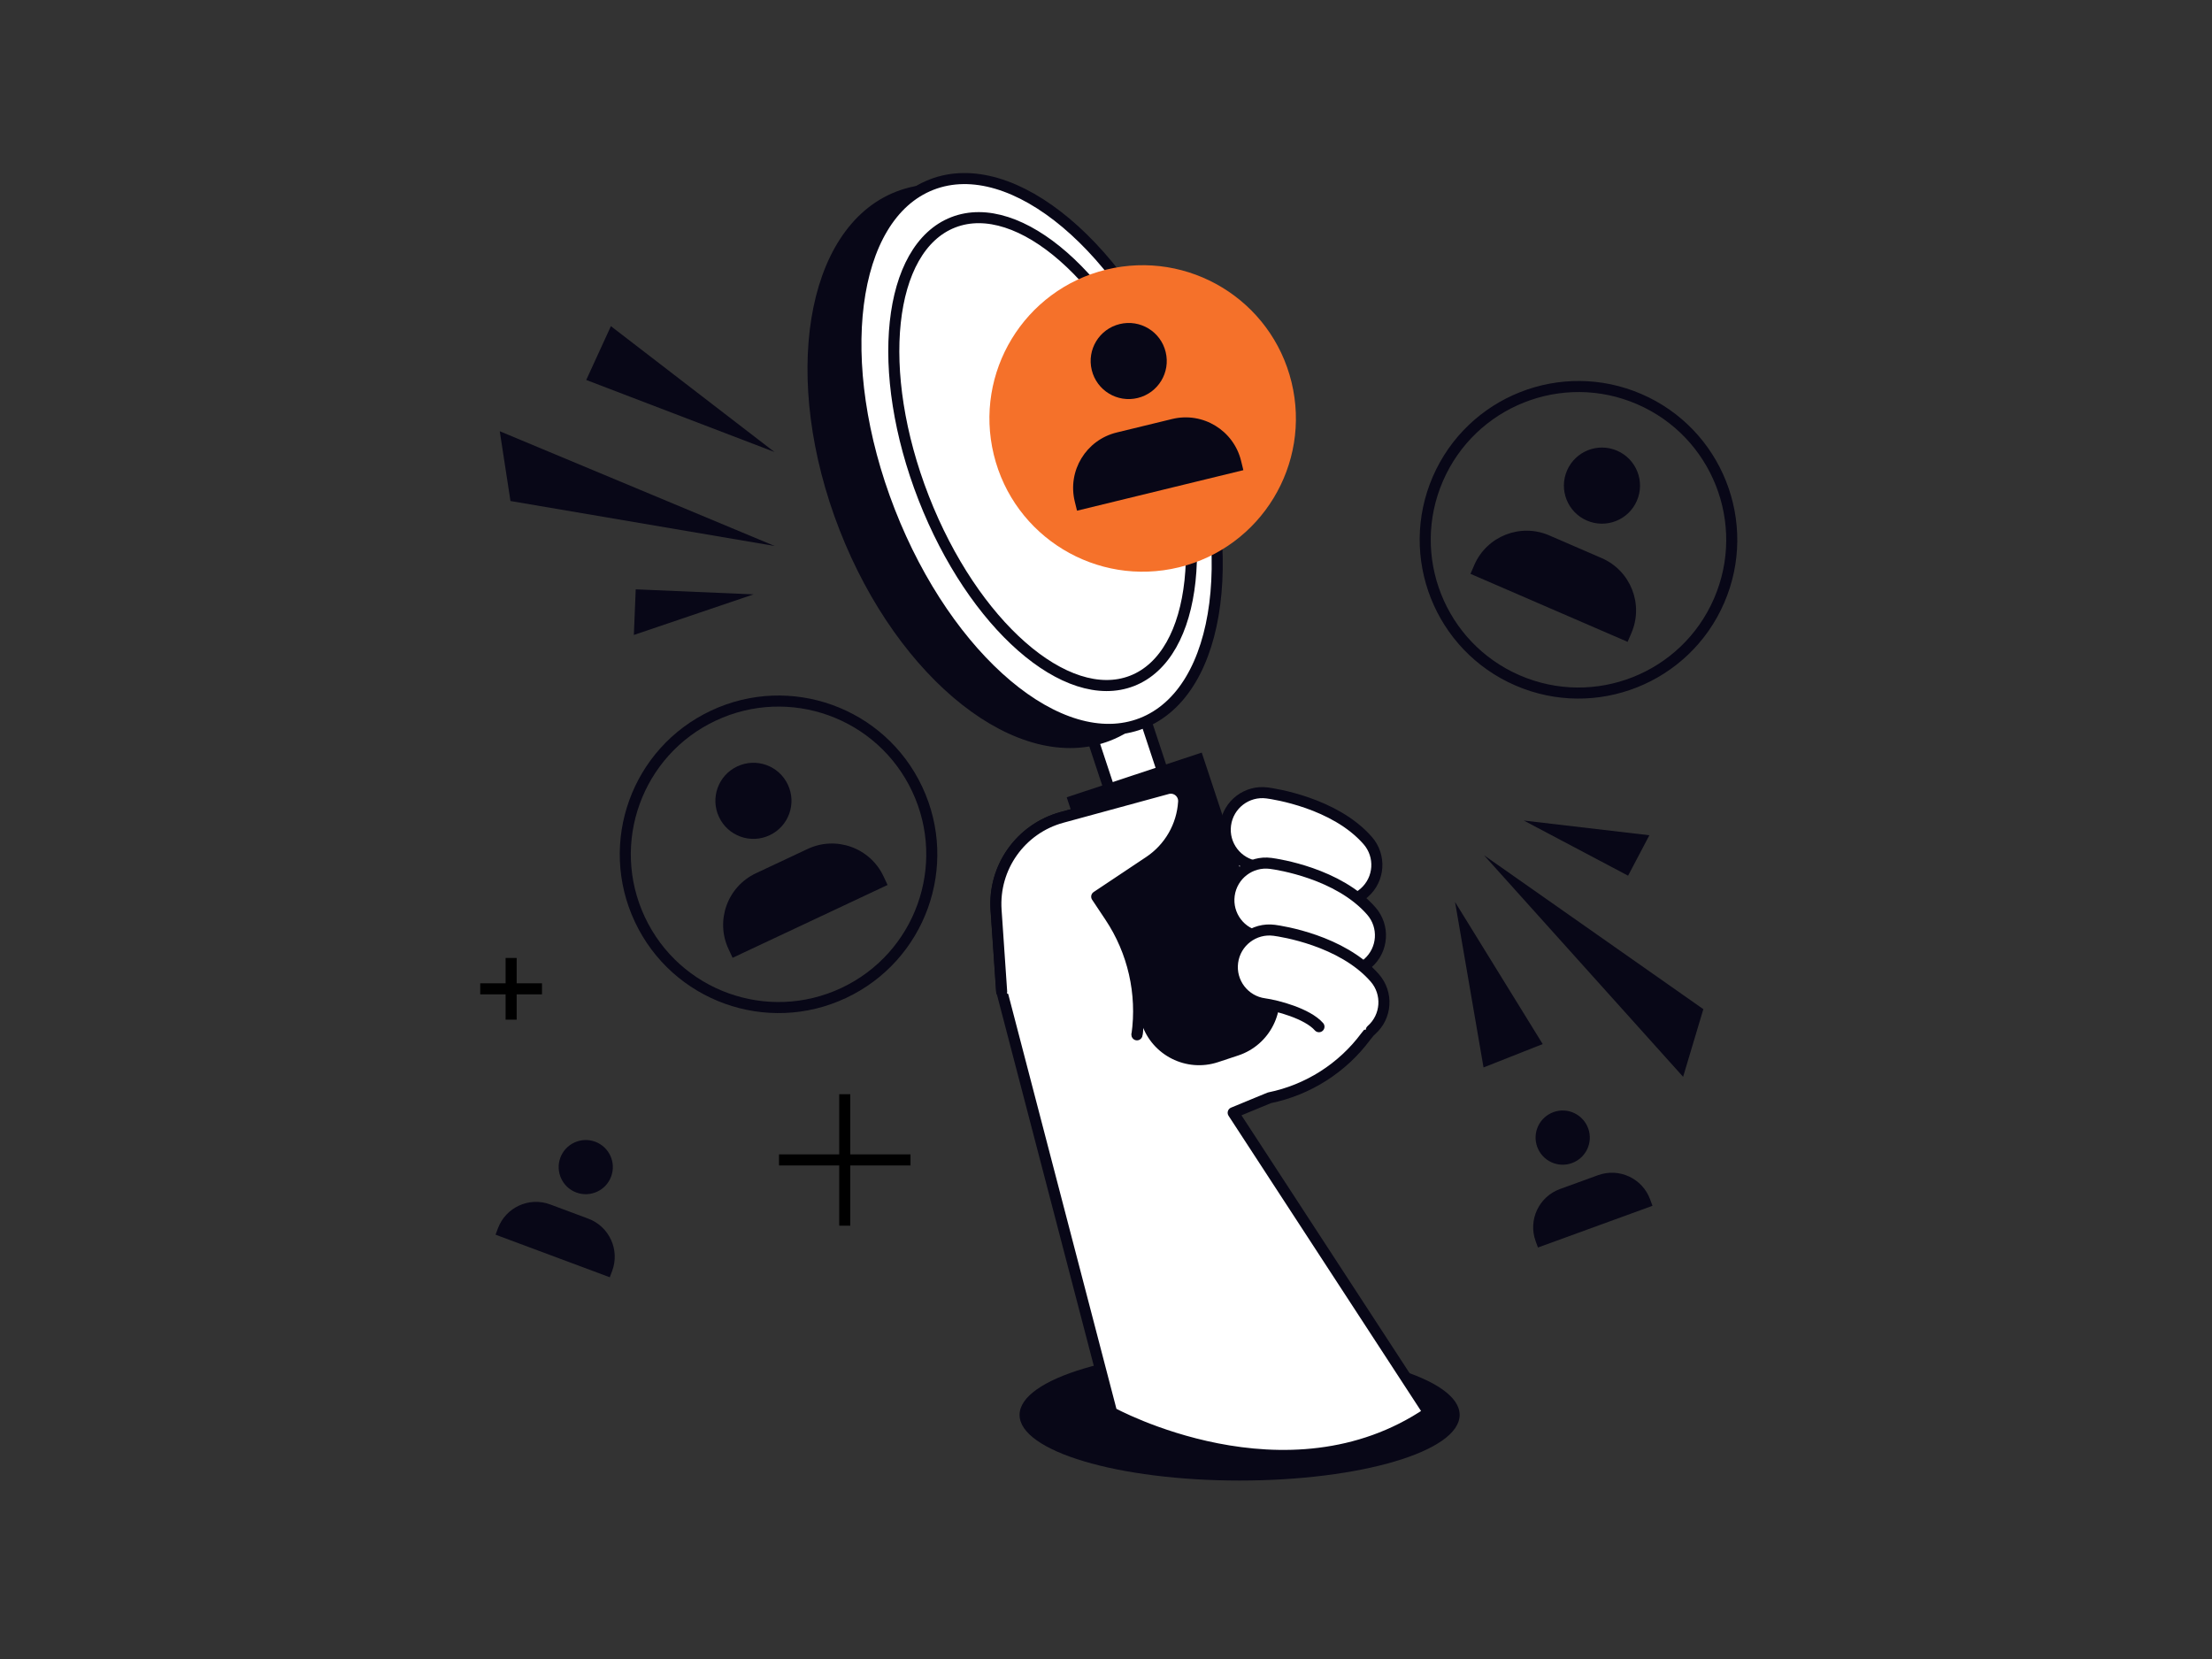 <?xml version="1.0" encoding="UTF-8"?>
<svg id="Layer_2" xmlns="http://www.w3.org/2000/svg" version="1.1" viewBox="0 0 400 300">
  <rect x="0" y="0" width="400" height="300" fill="#333333" stroke="none"/>
  <!-- Generator: Adobe Illustrator 29.6.1, SVG Export Plug-In . SVG Version: 2.1.1 Build 9)  -->
  <defs>
    <style>
      .st0 {
        stroke: #000;
      }

      .st0, .st1, .st2, .st3 {
        stroke-width: 2px;
      }

      .st0, .st2 {
        fill: none;
      }

      .st1 {
        fill: #fff;
      }

      .st1, .st2, .st3 {
        stroke: #080717;
        stroke-linecap: round;
        stroke-linejoin: round;
      }

      .st4, .st3 {
        fill: #080717;
      }

      .st5 {
        fill: #f5712a;
      }
    </style>
  </defs>
  <ellipse class="st4" cx="224.16" cy="255.86" rx="39.79" ry="11.87"/>
  <g>
    <rect class="st1" x="204.75" y="130" width="10.16" height="48.91" transform="translate(-37.9 73.73) rotate(-18.31)"/>
    <path class="st1" d="M205.61,186.94h0c1.05-7.45-.68-15.02-4.87-21.28l-2.41-3.6,9.49-6.3c3.65-2.42,5.95-6.4,6.23-10.76h0c.1-1.58-1.39-2.79-2.93-2.38l-19.07,5.18c-7.46,2.03-12.45,9.01-11.92,16.69l1.01,14.7,19.89,76.25s31.62,17.44,57.32,0l-35.35-54.22,6.54-2.7c6.97-1.42,13.17-5.36,17.41-11.05l2.33-2.9-8.13-31.98-29.93,3.81"/>
    <path class="st4" d="M200.73,138.78h25.72v43.13c0,6.04-4.9,10.94-10.94,10.94h-3.84c-6.04,0-10.94-4.9-10.94-10.94v-43.13h0Z" transform="translate(-41.27 75.48) rotate(-18.31)"/>
    <ellipse class="st3" cx="181.42" cy="84.28" rx="30.77" ry="52.28" transform="translate(-18.23 71.74) rotate(-21.32)"/>
    <ellipse class="st1" cx="187.44" cy="82.08" rx="28.52" ry="52.28" transform="translate(-17.01 73.78) rotate(-21.32)"/>
    <ellipse class="st1" cx="188.54" cy="81.65" rx="23.09" ry="44.5" transform="translate(-16.78 74.15) rotate(-21.32)"/>
    <path class="st1" d="M181.13,179.33l-1.01-14.76c-.53-7.71,4.46-14.73,11.92-16.76l19.07-5.2c1.54-.42,3.03.8,2.93,2.39h0c-.27,4.38-2.58,8.38-6.23,10.81l-9.49,6.33,2.41,3.62c4.19,6.29,5.92,13.89,4.87,21.37h0"/>
    <path class="st1" d="M242.28,163.11c-1.87,0-3.72-.77-5.05-2.29-2.09-2.39-7.64-3.84-9.85-4.14-3.67-.49-6.25-3.86-5.76-7.53.49-3.67,3.86-6.25,7.53-5.76,1.23.16,12.22,1.8,18.17,8.6,2.44,2.79,2.16,7.02-.63,9.46-1.27,1.11-2.84,1.66-4.41,1.66Z"/>
    <path class="st1" d="M242.92,175.85c-1.87,0-3.72-.77-5.05-2.29-2.08-2.37-7.55-3.82-9.87-4.14-3.66-.51-6.22-3.89-5.72-7.55.5-3.66,3.85-6.23,7.52-5.74,1.23.16,12.22,1.8,18.17,8.6,2.44,2.79,2.16,7.02-.63,9.46-1.27,1.11-2.84,1.66-4.41,1.66Z"/>
    <path class="st1" d="M238.51,185.66c-2.09-2.39-7.64-3.84-9.85-4.14-3.67-.49-6.25-3.86-5.76-7.53.49-3.67,3.85-6.25,7.53-5.76,1.23.16,12.22,1.8,18.17,8.6,2.44,2.79,2.16,7.02-.63,9.46"/>
  </g>
  <g>
    <line class="st0" x1="92.43" y1="173.23" x2="92.43" y2="184.39"/>
    <line class="st0" x1="98.01" y1="178.81" x2="86.84" y2="178.81"/>
  </g>
  <g>
    <line class="st0" x1="152.76" y1="197.87" x2="152.76" y2="221.64"/>
    <line class="st0" x1="164.65" y1="209.75" x2="140.87" y2="209.75"/>
  </g>
  <g>
    <polygon class="st4" points="140.08 98.73 92.31 90.6 90.37 77.98 140.08 98.73"/>
    <polygon class="st4" points="140.04 81.73 106.01 68.71 110.47 58.98 140.04 81.73"/>
    <polygon class="st4" points="136.27 107.48 114.62 114.82 114.96 106.57 136.27 107.48"/>
  </g>
  <g>
    <polygon class="st4" points="268.36 154.66 308.02 182.49 304.36 194.72 268.36 154.66"/>
    <polygon class="st4" points="263.12 163.11 278.97 188.8 268.27 193.03 263.12 163.11"/>
    <polygon class="st4" points="275.55 148.38 298.26 151.04 294.41 158.35 275.55 148.38"/>
  </g>
  <path class="st5" d="M213.19,102.59h0c-14.87,3.62-29.86-5.49-33.48-20.36h0c-3.62-14.87,5.49-29.86,20.36-33.48h0c14.87-3.62,29.86,5.49,33.48,20.36h0c3.62,14.87-5.49,29.86-20.36,33.48Z"/>
  <g>
    <path class="st4" d="M224.84,85.02s-.27-1.1-.41-1.67c-1.35-5.54-6.93-8.93-12.47-7.58-1.83.45-8.2,2-10.03,2.44-5.54,1.35-8.93,6.93-7.58,12.47.14.57.41,1.67.41,1.67l30.08-7.33Z"/>
    <path class="st4" d="M210.79,63.66c.9,3.69-1.36,7.41-5.06,8.31-3.69.9-7.41-1.36-8.31-5.06-.9-3.69,1.36-7.41,5.06-8.31,3.69-.9,7.42,1.36,8.31,5.06Z"/>
  </g>
  <g>
    <path class="st4" d="M298.82,218.05s-.28-.76-.42-1.15c-1.39-3.81-5.61-5.78-9.42-4.39-1.26.46-5.65,2.06-6.9,2.51-3.81,1.39-5.78,5.61-4.39,9.42.14.39.42,1.15.42,1.15l20.71-7.54Z"/>
    <path class="st4" d="M287.19,204.04c.93,2.54-.38,5.35-2.93,6.28-2.54.93-5.35-.38-6.28-2.93-.93-2.54.38-5.35,2.93-6.28,2.54-.93,5.35.38,6.28,2.93Z"/>
  </g>
  <g>
    <path class="st4" d="M110.27,230.97s.28-.76.43-1.15c1.42-3.8-.52-8.03-4.32-9.45-1.26-.47-5.63-2.1-6.89-2.57-3.8-1.42-8.03.52-9.45,4.32-.15.39-.43,1.15-.43,1.15l20.66,7.7Z"/>
    <path class="st4" d="M110.51,212.76c-.94,2.54-3.77,3.82-6.3,2.88-2.53-.94-3.82-3.77-2.88-6.3.94-2.53,3.77-3.82,6.3-2.88,2.54.94,3.83,3.77,2.88,6.3Z"/>
  </g>
  <path class="st2" d="M274.43,123.04h0c-14.04-6.08-20.5-22.4-14.42-36.44h0c6.08-14.04,22.4-20.5,36.44-14.42h0c14.04,6.08,20.5,22.4,14.42,36.44h0c-6.08,14.04-22.4,20.5-36.44,14.42Z"/>
  <g>
    <path class="st4" d="M294.32,116.07s.45-1.04.68-1.58c2.27-5.23-.14-11.31-5.37-13.57-1.73-.75-7.75-3.35-9.47-4.1-5.23-2.27-11.31.14-13.57,5.37-.23.54-.68,1.58-.68,1.58l28.42,12.3Z"/>
    <path class="st4" d="M296,90.55c-1.51,3.49-5.56,5.09-9.05,3.58-3.49-1.51-5.09-5.56-3.58-9.05,1.51-3.49,5.56-5.09,9.05-3.58,3.49,1.51,5.09,5.56,3.58,9.05Z"/>
  </g>
  <path class="st2" d="M152.57,179.56h0c-13.85,6.51-30.35.56-36.86-13.29h0c-6.51-13.85-.56-30.35,13.29-36.86h0c13.85-6.51,30.35-.56,36.86,13.29h0c6.51,13.85.56,30.35-13.29,36.86Z"/>
  <g>
    <path class="st4" d="M160.5,160.03s-.48-1.02-.73-1.56c-2.42-5.16-8.57-7.38-13.73-4.95-1.7.8-7.64,3.59-9.34,4.39-5.16,2.42-7.38,8.57-4.95,13.73.25.53.73,1.56.73,1.56l28.02-13.17Z"/>
    <path class="st4" d="M142.47,141.89c1.62,3.44.14,7.54-3.3,9.15-3.44,1.62-7.54.14-9.15-3.3-1.62-3.44-.14-7.54,3.3-9.15,3.44-1.62,7.54-.14,9.15,3.3Z"/>
  </g>
</svg>